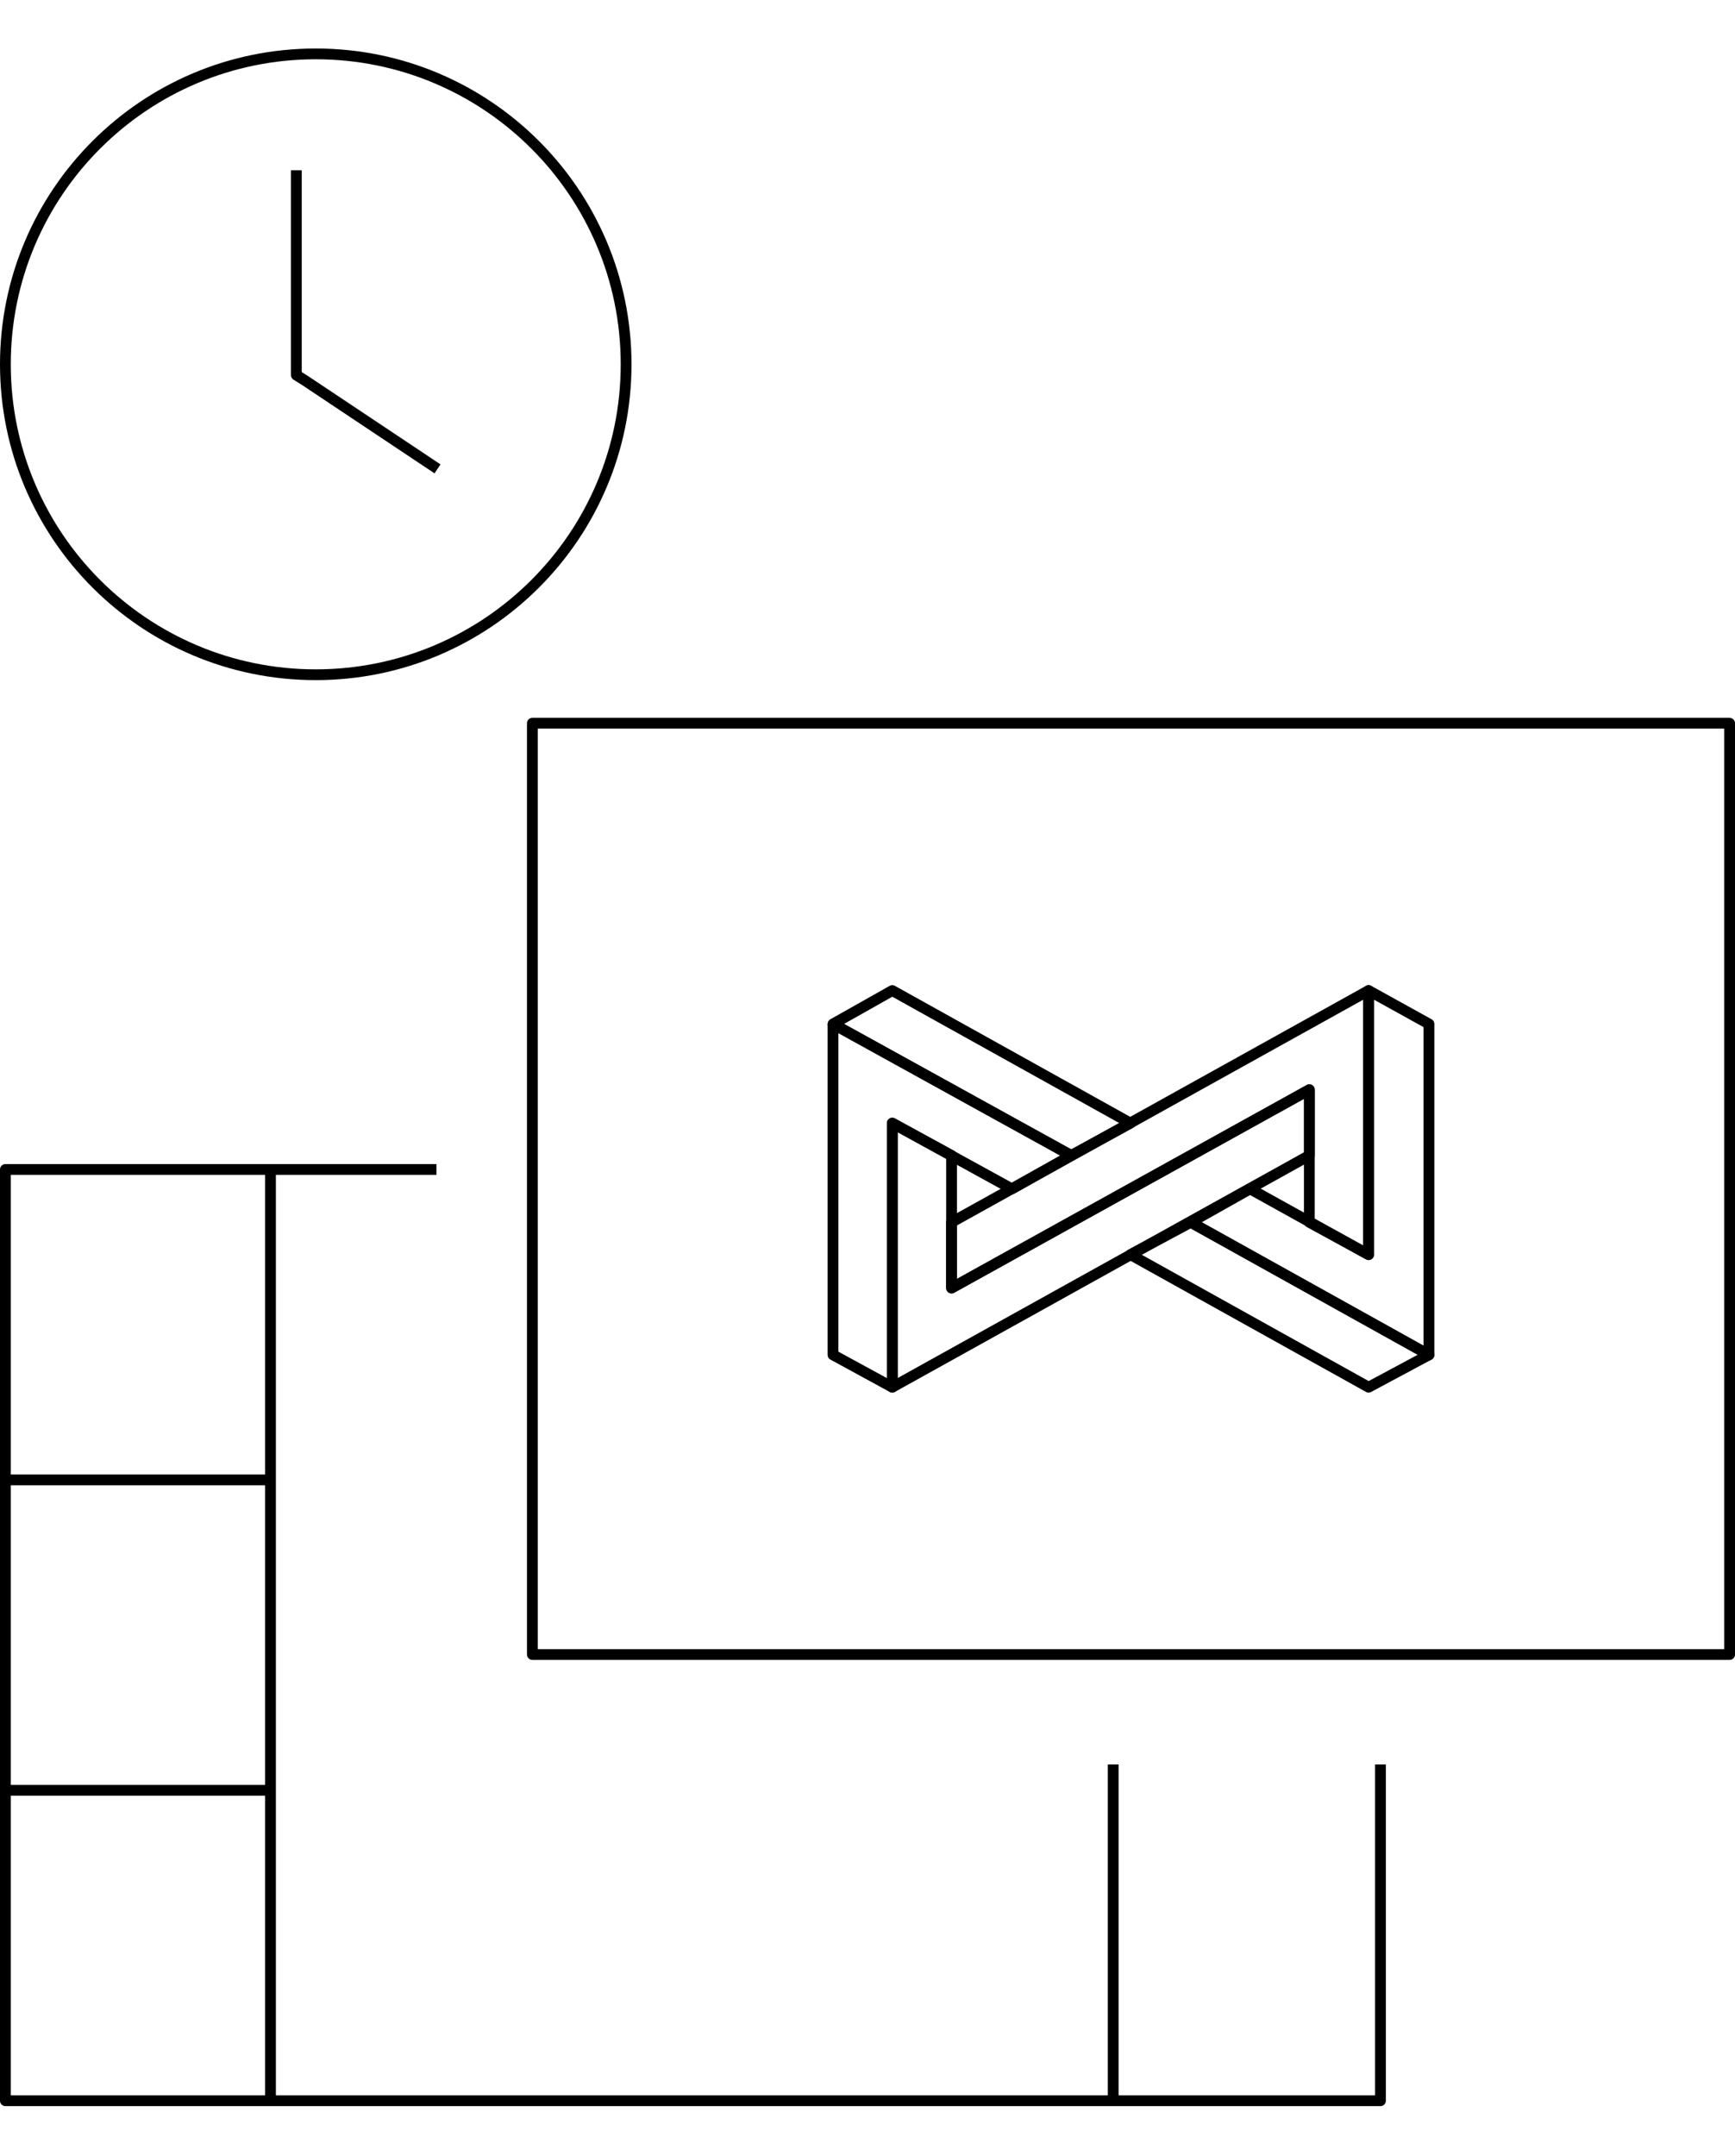 <?xml version="1.0" encoding="UTF-8"?>
<!-- Generator: Adobe Illustrator 27.7.0, SVG Export Plug-In . SVG Version: 6.00 Build 0)  -->
<svg xmlns="http://www.w3.org/2000/svg" xmlns:xlink="http://www.w3.org/1999/xlink" version="1.1" id="Layer_1" x="0px" y="0px" viewBox="0 0 161 200" style="enable-background:new 0 0 161 200;" xml:space="preserve">
<style type="text/css">
	.st0{fill:none;stroke:#000000;stroke-linejoin:round;stroke-miterlimit:10;}
</style>
<g>
	<path class="st0" d="M103.3,195v-31.3 M40.5,108.5h-40v86.4h127.6v-31.2 M25.1,166.1H0.5 M0.5,137.3h24.6 M25.1,108.2V195"></path>
</g>
<g>
	<path class="st0" d="M0.5,33.8c0,15.9,12.9,28.8,28.8,28.8s28.8-12.9,28.8-28.8S45.2,5,29.3,5S0.5,17.9,0.5,33.8z M27.5,15.8v1.8   v16.2v1l0.8,0.5l10.8,7.2l1.5,1"></path>
</g>
<path class="st0" d="M49.4,153.5h111.1V67.1H49.4V153.5z"></path>
<g>
	<polygon class="st0" points="104.9,116.4 127,128.7 132.6,125.7 110.5,113.4  "></polygon>
	<polygon class="st0" points="116,110.3 127,116.4 127,91.9 132.6,95 132.6,119.7 132.6,125.7 110.5,113.4  "></polygon>
	<polygon class="st0" points="121.5,101.1 88.3,119.5 88.3,113.4 127,91.9 127,116.4 121.5,113.4  "></polygon>
	<polygon class="st0" points="88.3,119.5 121.5,101.1 121.5,107.2 82.8,128.7 82.8,104.2 88.3,107.2  "></polygon>
	<polyline class="st0" points="77.3,95 99.4,107.2 93.9,110.3 82.8,104.2 82.8,128.7 77.3,125.7 77.3,125.7 77.3,95  "></polyline>
	<polygon class="st0" points="104.9,104.2 82.8,91.9 77.3,95 99.4,107.2  "></polygon>
</g>
</svg>
